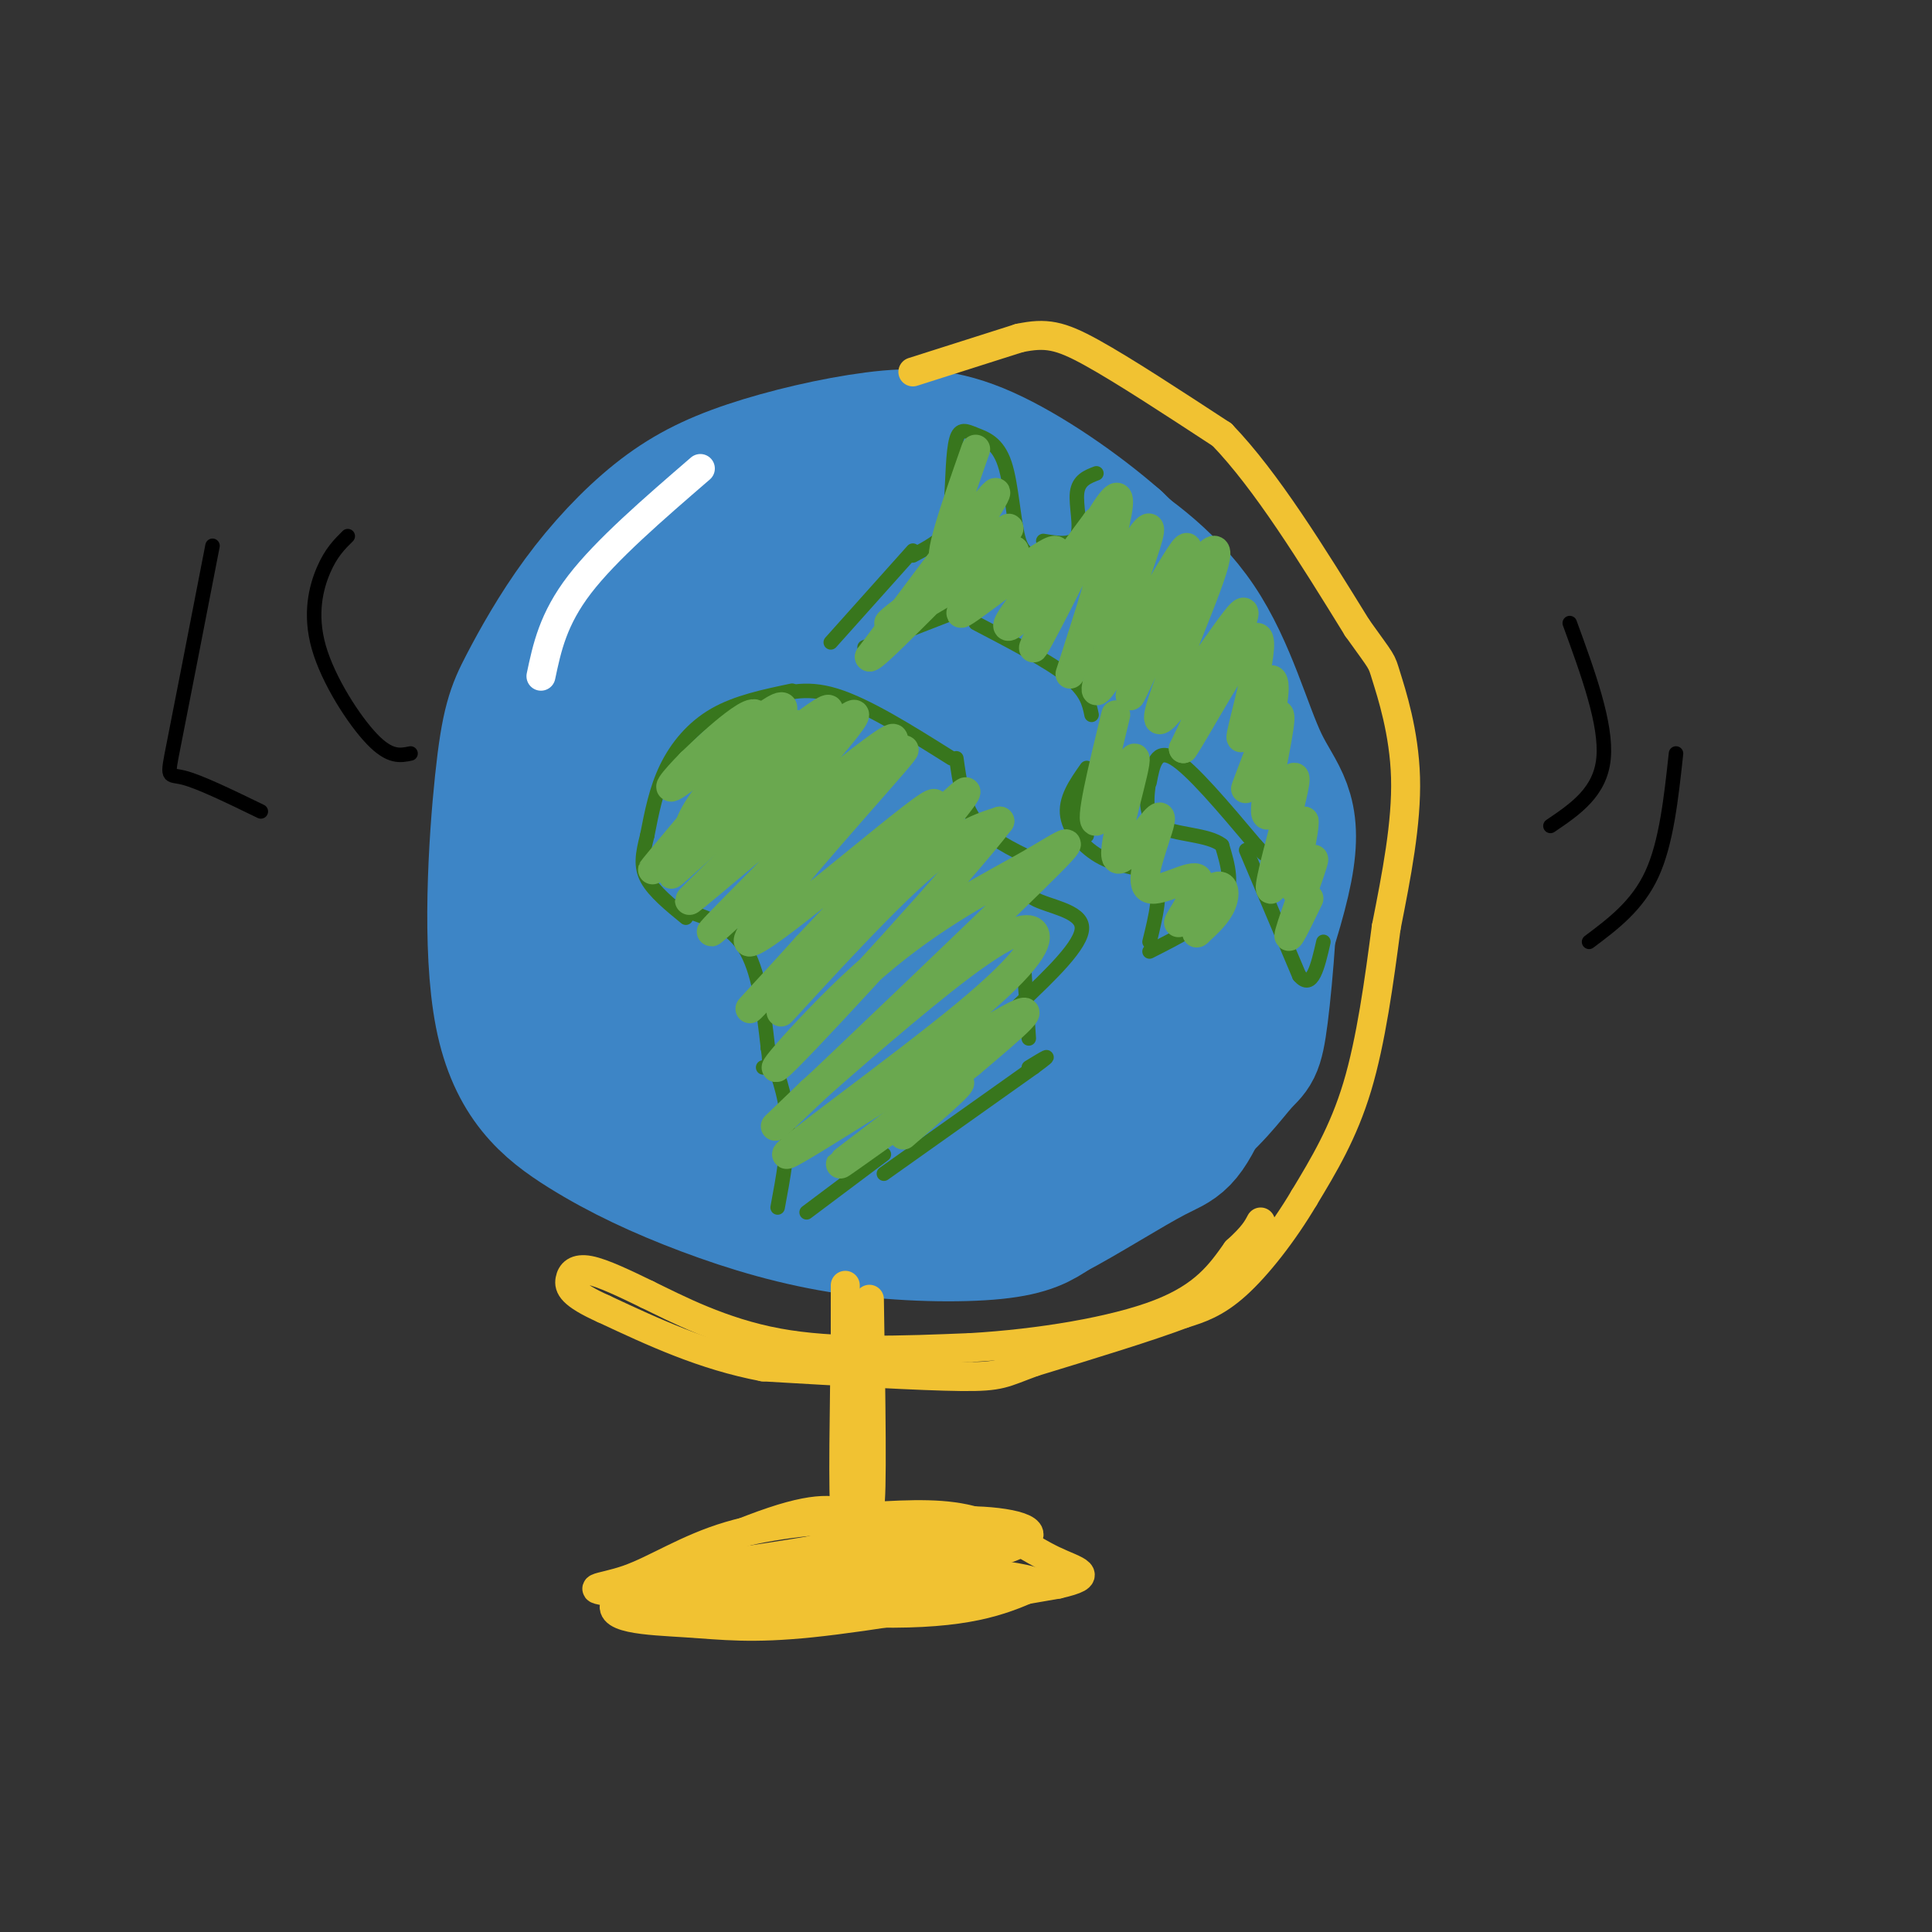 <svg viewBox='0 0 400 400' version='1.1' xmlns='http://www.w3.org/2000/svg' xmlns:xlink='http://www.w3.org/1999/xlink'><rect x="0" y="0" width="400" height="400" fill="#333333" stroke="none"/><g fill='none' stroke='rgb(61,133,198)' stroke-width='28' stroke-linecap='round' stroke-linejoin='round'><path d='M185,98c-5.571,-1.881 -11.143,-3.762 -17,-3c-5.857,0.762 -12.000,4.167 -17,7c-5.000,2.833 -8.857,5.095 -15,12c-6.143,6.905 -14.571,18.452 -23,30'/><path d='M113,144c-4.589,12.657 -4.560,29.300 -3,43c1.560,13.700 4.651,24.458 8,33c3.349,8.542 6.957,14.869 17,20c10.043,5.131 26.522,9.065 43,13'/><path d='M178,253c14.044,0.724 27.655,-3.966 39,-8c11.345,-4.034 20.425,-7.413 27,-12c6.575,-4.587 10.645,-10.382 13,-13c2.355,-2.618 2.996,-2.061 4,-10c1.004,-7.939 2.372,-24.375 2,-35c-0.372,-10.625 -2.485,-15.437 -5,-22c-2.515,-6.563 -5.433,-14.875 -10,-22c-4.567,-7.125 -10.784,-13.062 -17,-19'/><path d='M231,112c-7.705,-6.765 -18.468,-14.178 -27,-18c-8.532,-3.822 -14.834,-4.052 -23,-3c-8.166,1.052 -18.196,3.385 -26,6c-7.804,2.615 -13.381,5.510 -19,10c-5.619,4.490 -11.278,10.573 -16,17c-4.722,6.427 -8.505,13.199 -11,18c-2.495,4.801 -3.702,7.633 -5,20c-1.298,12.367 -2.688,34.269 0,48c2.688,13.731 9.455,19.290 17,24c7.545,4.710 15.868,8.572 25,12c9.132,3.428 19.074,6.423 30,8c10.926,1.577 22.836,1.736 30,1c7.164,-0.736 9.582,-2.368 12,-4'/><path d='M218,251c6.218,-3.228 15.764,-9.298 21,-12c5.236,-2.702 6.163,-2.036 11,-13c4.837,-10.964 13.583,-33.557 16,-46c2.417,-12.443 -1.496,-14.736 -5,-22c-3.504,-7.264 -6.598,-19.497 -13,-29c-6.402,-9.503 -16.111,-16.274 -23,-20c-6.889,-3.726 -10.958,-4.405 -19,-6c-8.042,-1.595 -20.057,-4.104 -31,-3c-10.943,1.104 -20.815,5.822 -27,10c-6.185,4.178 -8.682,7.816 -11,10c-2.318,2.184 -4.456,2.915 -8,11c-3.544,8.085 -8.493,23.523 -11,31c-2.507,7.477 -2.574,6.993 -1,12c1.574,5.007 4.787,15.503 8,26'/><path d='M125,200c5.605,9.301 15.618,19.555 24,26c8.382,6.445 15.134,9.082 25,10c9.866,0.918 22.846,0.115 33,-2c10.154,-2.115 17.481,-5.544 24,-12c6.519,-6.456 12.229,-15.939 15,-25c2.771,-9.061 2.604,-17.701 1,-27c-1.604,-9.299 -4.646,-19.256 -7,-26c-2.354,-6.744 -4.020,-10.276 -9,-15c-4.980,-4.724 -13.276,-10.639 -21,-14c-7.724,-3.361 -14.877,-4.168 -21,-5c-6.123,-0.832 -11.214,-1.689 -19,2c-7.786,3.689 -18.265,11.923 -24,15c-5.735,3.077 -6.726,0.997 -11,10c-4.274,9.003 -11.831,29.090 -15,40c-3.169,10.910 -1.951,12.642 -1,16c0.951,3.358 1.636,8.344 6,14c4.364,5.656 12.406,11.984 18,16c5.594,4.016 8.741,5.719 17,6c8.259,0.281 21.629,-0.859 35,-2'/><path d='M195,227c9.482,-2.529 15.688,-7.851 20,-11c4.312,-3.149 6.729,-4.124 11,-11c4.271,-6.876 10.396,-19.651 13,-27c2.604,-7.349 1.688,-9.270 1,-13c-0.688,-3.730 -1.147,-9.269 -5,-16c-3.853,-6.731 -11.100,-14.652 -18,-22c-6.900,-7.348 -13.455,-14.121 -20,-17c-6.545,-2.879 -13.081,-1.864 -17,-1c-3.919,0.864 -5.222,1.576 -10,5c-4.778,3.424 -13.032,9.558 -19,17c-5.968,7.442 -9.649,16.191 -12,23c-2.351,6.809 -3.370,11.676 -4,17c-0.630,5.324 -0.871,11.104 0,16c0.871,4.896 2.854,8.906 6,14c3.146,5.094 7.456,11.270 15,16c7.544,4.730 18.323,8.014 28,7c9.677,-1.014 18.253,-6.324 25,-11c6.747,-4.676 11.664,-8.717 16,-16c4.336,-7.283 8.090,-17.808 10,-23c1.910,-5.192 1.976,-5.052 -1,-11c-2.976,-5.948 -8.993,-17.985 -16,-25c-7.007,-7.015 -15.003,-9.007 -23,-11'/><path d='M195,127c-6.612,-2.762 -11.643,-4.167 -20,-2c-8.357,2.167 -20.041,7.907 -26,11c-5.959,3.093 -6.192,3.539 -8,8c-1.808,4.461 -5.192,12.939 -6,19c-0.808,6.061 0.960,9.707 3,14c2.040,4.293 4.351,9.233 7,13c2.649,3.767 5.635,6.359 13,9c7.365,2.641 19.108,5.330 27,5c7.892,-0.330 11.934,-3.678 15,-7c3.066,-3.322 5.155,-6.617 7,-10c1.845,-3.383 3.447,-6.852 4,-12c0.553,-5.148 0.056,-11.974 0,-16c-0.056,-4.026 0.328,-5.253 -4,-8c-4.328,-2.747 -13.367,-7.016 -21,-6c-7.633,1.016 -13.859,7.316 -17,12c-3.141,4.684 -3.198,7.750 -4,11c-0.802,3.250 -2.350,6.682 -2,10c0.350,3.318 2.598,6.522 4,9c1.402,2.478 1.959,4.229 7,4c5.041,-0.229 14.566,-2.440 20,-4c5.434,-1.560 6.776,-2.470 9,-6c2.224,-3.530 5.330,-9.681 7,-14c1.670,-4.319 1.906,-6.805 0,-9c-1.906,-2.195 -5.953,-4.097 -10,-6'/><path d='M200,152c-5.648,-0.499 -14.770,1.252 -20,5c-5.230,3.748 -6.570,9.491 -7,13c-0.430,3.509 0.049,4.785 2,7c1.951,2.215 5.375,5.371 10,7c4.625,1.629 10.451,1.731 14,0c3.549,-1.731 4.819,-5.297 3,-10c-1.819,-4.703 -6.728,-10.545 -11,-13c-4.272,-2.455 -7.908,-1.524 -11,1c-3.092,2.524 -5.640,6.641 -8,6c-2.360,-0.641 -4.531,-6.040 -8,-6c-3.469,0.040 -8.234,5.520 -13,11'/><path d='M151,173c-1.256,-4.527 2.106,-21.346 3,-27c0.894,-5.654 -0.678,-0.144 -2,4c-1.322,4.144 -2.394,6.924 -1,7c1.394,0.076 5.256,-2.550 8,-6c2.744,-3.450 4.372,-7.725 6,-12'/></g>
<g fill='none' stroke='rgb(56,118,29)' stroke-width='3' stroke-linecap='round' stroke-linejoin='round'><path d='M164,143c-5.733,1.200 -11.467,2.400 -16,5c-4.533,2.600 -7.867,6.600 -10,11c-2.133,4.400 -3.067,9.200 -4,14'/><path d='M134,173c-0.978,3.822 -1.422,6.378 0,9c1.422,2.622 4.711,5.311 8,8'/><path d='M140,188c5.417,1.583 10.833,3.167 14,8c3.167,4.833 4.083,12.917 5,21'/><path d='M159,217c0.667,4.167 -0.167,4.083 -1,4'/><path d='M159,217c1.833,4.750 3.667,9.500 4,15c0.333,5.500 -0.833,11.750 -2,18'/><path d='M167,251c0.000,0.000 16.000,-12.000 16,-12'/><path d='M183,243c0.000,0.000 31.000,-22.000 31,-22'/><path d='M214,221c5.000,-3.667 2.000,-1.833 -1,0'/><path d='M213,215c0.000,0.000 -1.000,-15.000 -1,-15'/><path d='M211,208c6.578,-6.244 13.156,-12.489 13,-16c-0.156,-3.511 -7.044,-4.289 -10,-6c-2.956,-1.711 -1.978,-4.356 -1,-7'/><path d='M214,178c-4.667,-2.250 -9.333,-4.500 -12,-8c-2.667,-3.500 -3.333,-8.250 -4,-13'/><path d='M197,157c-8.750,-5.500 -17.500,-11.000 -24,-13c-6.500,-2.000 -10.750,-0.500 -15,1'/><path d='M189,114c0.000,0.000 -17.000,19.000 -17,19'/><path d='M179,134c0.000,0.000 18.000,-7.000 18,-7'/><path d='M202,129c7.500,3.917 15.000,7.833 19,11c4.000,3.167 4.500,5.583 5,8'/><path d='M230,154c-3.083,4.917 -6.167,9.833 -7,13c-0.833,3.167 0.583,4.583 2,6'/><path d='M225,159c-2.292,3.250 -4.583,6.500 -4,10c0.583,3.500 4.042,7.250 8,9c3.958,1.750 8.417,1.500 10,4c1.583,2.500 0.292,7.750 -1,13'/><path d='M238,197c6.250,-3.167 12.500,-6.333 15,-10c2.500,-3.667 1.250,-7.833 0,-12'/><path d='M253,175c-2.800,-2.311 -9.800,-2.089 -13,-4c-3.200,-1.911 -2.600,-5.956 -2,-10'/><path d='M238,162c0.667,-3.583 1.333,-7.167 5,-5c3.667,2.167 10.333,10.083 17,18'/><path d='M260,175c2.833,3.000 1.417,1.500 0,0'/><path d='M258,176c0.000,0.000 11.000,26.000 11,26'/><path d='M269,202c2.667,3.167 3.833,-1.917 5,-7'/><path d='M189,115c2.833,-1.500 5.667,-3.000 7,-5c1.333,-2.000 1.167,-4.500 1,-7'/><path d='M197,103c0.227,-3.709 0.296,-9.483 1,-12c0.704,-2.517 2.044,-1.778 4,-1c1.956,0.778 4.526,1.594 6,6c1.474,4.406 1.850,12.402 3,16c1.150,3.598 3.075,2.799 5,2'/><path d='M216,114c0.833,0.333 0.417,0.167 0,0'/><path d='M216,112c3.044,0.489 6.089,0.978 7,-1c0.911,-1.978 -0.311,-6.422 0,-9c0.311,-2.578 2.156,-3.289 4,-4'/></g>
<g fill='none' stroke='rgb(106,168,79)' stroke-width='6' stroke-linecap='round' stroke-linejoin='round'><path d='M165,150c-6.887,4.539 -13.774,9.078 -18,14c-4.226,4.922 -5.793,10.226 -3,7c2.793,-3.226 9.944,-14.984 12,-20c2.056,-5.016 -0.984,-3.290 -4,-1c-3.016,2.290 -6.008,5.145 -9,8'/><path d='M143,158c-3.258,3.295 -6.904,7.533 -1,3c5.904,-4.533 21.359,-17.836 20,-14c-1.359,3.836 -19.531,24.810 -25,31c-5.469,6.190 1.766,-2.405 9,-11'/><path d='M146,167c9.635,-8.598 29.222,-24.593 25,-19c-4.222,5.593 -32.252,32.775 -32,33c0.252,0.225 28.786,-26.507 36,-32c7.214,-5.493 -6.893,10.254 -21,26'/><path d='M154,175c-7.785,8.325 -16.746,16.139 -7,8c9.746,-8.139 38.201,-32.230 38,-30c-0.201,2.230 -29.057,30.780 -36,38c-6.943,7.220 8.029,-6.890 23,-21'/><path d='M172,170c8.990,-8.748 19.967,-20.118 13,-12c-6.967,8.118 -31.876,35.724 -30,37c1.876,1.276 30.536,-23.778 37,-28c6.464,-4.222 -9.268,12.389 -25,29'/><path d='M167,196c-8.562,9.531 -17.465,18.858 -7,8c10.465,-10.858 40.300,-41.900 40,-40c-0.300,1.900 -30.735,36.742 -37,44c-6.265,7.258 11.638,-13.069 23,-24c11.362,-10.931 16.181,-12.465 21,-14'/><path d='M207,170c-7.349,9.784 -36.222,41.245 -44,49c-7.778,7.755 5.537,-8.195 18,-19c12.463,-10.805 24.072,-16.463 32,-21c7.928,-4.537 12.173,-7.952 1,3c-11.173,10.952 -37.764,36.272 -48,46c-10.236,9.728 -4.118,3.864 2,-2'/><path d='M168,226c6.406,-5.656 21.420,-18.796 31,-26c9.580,-7.204 13.727,-8.472 15,-7c1.273,1.472 -0.329,5.683 -14,17c-13.671,11.317 -39.411,29.739 -37,29c2.411,-0.739 32.975,-20.640 44,-27c11.025,-6.360 2.513,0.820 -6,8'/><path d='M201,220c-8.524,7.060 -26.833,20.708 -27,21c-0.167,0.292 17.810,-12.774 23,-16c5.190,-3.226 -2.405,3.387 -10,10'/><path d='M202,93c-4.222,12.022 -8.444,24.044 -6,23c2.444,-1.044 11.556,-15.156 10,-14c-1.556,1.156 -13.778,17.578 -26,34'/><path d='M180,136c0.360,0.928 14.262,-13.751 22,-21c7.738,-7.249 9.314,-7.067 3,-2c-6.314,5.067 -20.518,15.019 -21,16c-0.482,0.981 12.759,-7.010 26,-15'/><path d='M210,114c0.247,1.613 -12.135,13.145 -11,13c1.135,-0.145 15.789,-11.967 19,-13c3.211,-1.033 -5.020,8.722 -8,13c-2.980,4.278 -0.709,3.079 3,-1c3.709,-4.079 8.854,-11.040 14,-18'/><path d='M227,108c-1.939,5.502 -13.788,28.258 -13,26c0.788,-2.258 14.212,-29.531 17,-31c2.788,-1.469 -5.061,22.866 -8,32c-2.939,9.134 -0.970,3.067 1,-3'/><path d='M224,132c4.314,-8.005 14.600,-26.517 14,-22c-0.600,4.517 -12.085,32.062 -11,33c1.085,0.938 14.738,-24.732 18,-29c3.262,-4.268 -3.869,12.866 -11,30'/><path d='M234,144c-0.123,1.097 5.069,-11.162 10,-20c4.931,-8.838 9.600,-14.256 7,-6c-2.600,8.256 -12.469,30.184 -11,31c1.469,0.816 14.277,-19.481 17,-22c2.723,-2.519 -4.638,12.741 -12,28'/><path d='M245,155c1.794,-2.261 12.278,-21.915 15,-23c2.722,-1.085 -2.318,16.397 -3,20c-0.682,3.603 2.992,-6.673 5,-10c2.008,-3.327 2.348,0.297 1,6c-1.348,5.703 -4.385,13.487 -5,15c-0.615,1.513 1.193,-3.243 3,-8'/><path d='M261,155c1.627,-3.846 4.195,-9.462 4,-6c-0.195,3.462 -3.155,16.002 -3,19c0.155,2.998 3.423,-3.547 5,-6c1.577,-2.453 1.463,-0.814 0,5c-1.463,5.814 -4.275,15.804 -4,17c0.275,1.196 3.638,-6.402 7,-14'/><path d='M270,170c0.295,1.630 -2.467,12.705 -2,14c0.467,1.295 4.164,-7.190 4,-6c-0.164,1.190 -4.190,12.054 -5,15c-0.810,2.946 1.595,-2.027 4,-7'/><path d='M231,148c-2.781,11.439 -5.563,22.877 -4,22c1.563,-0.877 7.470,-14.070 8,-13c0.530,1.070 -4.319,16.404 -4,20c0.319,3.596 5.805,-4.544 8,-7c2.195,-2.456 1.097,0.772 0,4'/><path d='M239,174c-0.925,3.184 -3.239,9.144 -1,10c2.239,0.856 9.031,-3.392 10,-2c0.969,1.392 -3.885,8.425 -4,9c-0.115,0.575 4.507,-5.307 7,-7c2.493,-1.693 2.855,0.802 2,3c-0.855,2.198 -2.928,4.099 -5,6'/><path d='M248,193c-0.667,0.667 0.167,-0.667 1,-2'/></g>
<g fill='none' stroke='rgb(255,255,255)' stroke-width='6' stroke-linecap='round' stroke-linejoin='round'><path d='M145,97c-9.750,8.417 -19.500,16.833 -25,24c-5.500,7.167 -6.750,13.083 -8,19'/></g>
<g fill='none' stroke='rgb(241,194,50)' stroke-width='6' stroke-linecap='round' stroke-linejoin='round'><path d='M189,77c0.000,0.000 22.000,-7.000 22,-7'/><path d='M211,70c5.556,-1.178 8.444,-0.622 15,3c6.556,3.622 16.778,10.311 27,17'/><path d='M253,90c9.167,9.500 18.583,24.750 28,40'/><path d='M281,130c5.405,7.571 4.917,6.500 6,10c1.083,3.500 3.738,11.571 4,21c0.262,9.429 -1.869,20.214 -4,31'/><path d='M287,192c-1.467,11.133 -3.133,23.467 -6,33c-2.867,9.533 -6.933,16.267 -11,23'/><path d='M270,248c-4.333,7.311 -9.667,14.089 -14,18c-4.333,3.911 -7.667,4.956 -11,6'/><path d='M245,272c-7.000,2.667 -19.000,6.333 -31,10'/><path d='M214,282c-6.333,2.311 -6.667,3.089 -15,3c-8.333,-0.089 -24.667,-1.044 -41,-2'/><path d='M158,283c-12.333,-2.333 -22.667,-7.167 -33,-12'/><path d='M125,271c-6.786,-3.036 -7.250,-4.625 -7,-6c0.250,-1.375 1.214,-2.536 4,-2c2.786,0.536 7.393,2.768 12,5'/><path d='M134,268c6.089,2.956 15.311,7.844 27,10c11.689,2.156 25.844,1.578 40,1'/><path d='M201,279c14.178,-0.822 29.622,-3.378 39,-7c9.378,-3.622 12.689,-8.311 16,-13'/><path d='M256,259c3.500,-3.167 4.250,-4.583 5,-6'/><path d='M180,269c0.333,20.833 0.667,41.667 0,43c-0.667,1.333 -2.333,-16.833 -4,-35'/><path d='M176,277c-0.845,8.024 -0.958,45.583 -1,46c-0.042,0.417 -0.012,-36.310 0,-50c0.012,-13.690 0.006,-4.345 0,5'/><path d='M175,278c-0.167,10.548 -0.583,34.417 0,34c0.583,-0.417 2.167,-25.119 3,-33c0.833,-7.881 0.917,1.060 1,10'/><path d='M179,289c0.000,6.167 -0.500,16.583 -1,27'/><path d='M177,314c-3.263,-1.250 -6.526,-2.501 -17,1c-10.474,3.501 -28.158,11.753 -32,16c-3.842,4.247 6.158,4.490 14,5c7.842,0.510 13.526,1.289 26,0c12.474,-1.289 31.737,-4.644 51,-8'/><path d='M219,328c8.382,-1.908 3.838,-2.679 -1,-5c-4.838,-2.321 -9.971,-6.193 -16,-8c-6.029,-1.807 -12.954,-1.551 -22,-1c-9.046,0.551 -20.211,1.396 -29,4c-8.789,2.604 -15.201,6.966 -21,9c-5.799,2.034 -10.984,1.740 0,3c10.984,1.260 38.138,4.074 55,4c16.862,-0.074 23.431,-3.037 30,-6'/><path d='M215,328c-2.132,-1.953 -22.464,-3.835 -41,-3c-18.536,0.835 -35.278,4.389 -35,6c0.278,1.611 17.575,1.280 33,0c15.425,-1.280 28.979,-3.509 30,-5c1.021,-1.491 -10.489,-2.246 -22,-3'/><path d='M180,323c-6.509,-0.847 -11.781,-1.465 -23,0c-11.219,1.465 -28.385,5.011 -24,6c4.385,0.989 30.320,-0.580 49,-3c18.680,-2.420 30.106,-5.690 31,-8c0.894,-2.310 -8.745,-3.660 -18,-3c-9.255,0.660 -18.128,3.330 -27,6'/><path d='M168,321c-11.381,1.952 -26.333,3.833 -17,3c9.333,-0.833 42.952,-4.381 50,-5c7.048,-0.619 -12.476,1.690 -32,4'/></g>
<g fill='none' stroke='rgb(0,0,0)' stroke-width='3' stroke-linecap='round' stroke-linejoin='round'><path d='M44,113c-3.244,16.689 -6.489,33.378 -8,41c-1.511,7.622 -1.289,6.178 2,7c3.289,0.822 9.644,3.911 16,7'/><path d='M72,111c-1.720,1.696 -3.440,3.393 -5,7c-1.560,3.607 -2.958,9.125 -1,16c1.958,6.875 7.274,15.107 11,19c3.726,3.893 5.863,3.446 8,3'/><path d='M325,129c3.833,10.500 7.667,21.000 7,28c-0.667,7.000 -5.833,10.500 -11,14'/><path d='M347,156c-1.000,9.250 -2.000,18.500 -5,25c-3.000,6.500 -8.000,10.250 -13,14'/></g>
</svg>